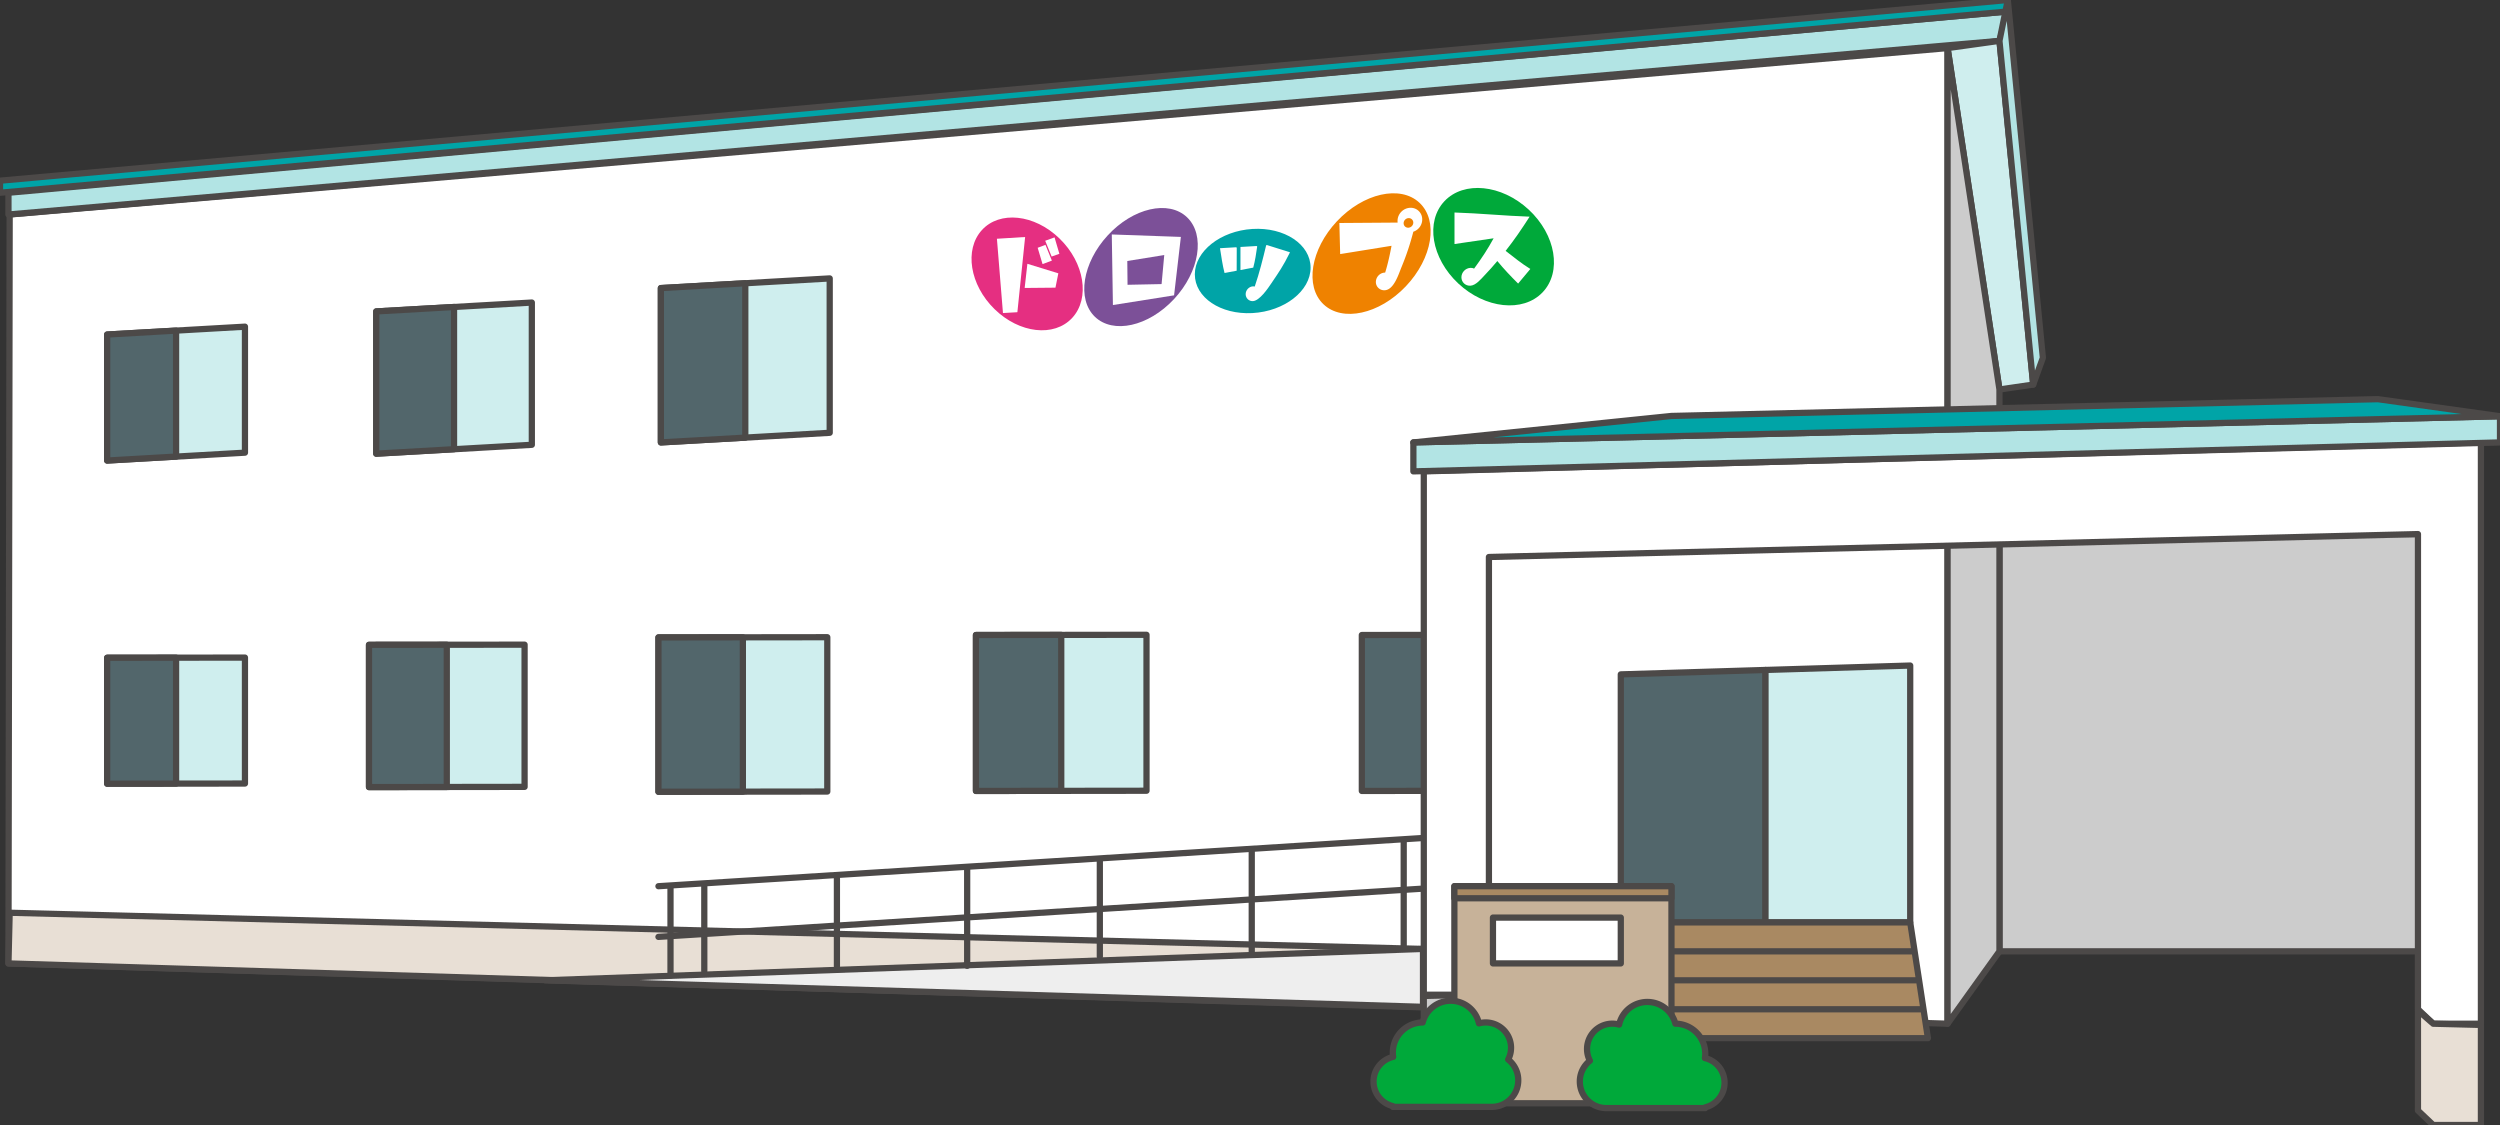 <svg xmlns="http://www.w3.org/2000/svg" xml:space="preserve" id="top" x="0" y="0" style="enable-background:new 0 0 600 270" version="1.1" viewBox="0 0 600 270"><rect x="0" y="0" width="600" height="270" fill="#333333" stroke="none"/><style>.st0,.st1,.st11,.st2,.st3,.st4,.st5,.st6,.st8,.st9{fill:#ccc;stroke:#4c4948;stroke-width:1.5;stroke-linecap:round;stroke-linejoin:round;stroke-miterlimit:10}.st1,.st11,.st2,.st3,.st4,.st5,.st6,.st8,.st9{fill:#fff}.st11,.st2,.st3,.st4,.st5,.st6,.st8,.st9{fill:#e8dfd5}.st11,.st3,.st4,.st5,.st6,.st8,.st9{fill:#b2e4e4}.st11,.st4,.st5,.st6,.st8,.st9{fill:#00a4a7}.st11,.st5,.st6,.st8,.st9{fill:#cfeeee}.st11,.st6,.st8,.st9{fill:#52666b}.st11,.st8,.st9{fill:#a98962}.st11,.st9{fill:none}.st11{fill:#00a93a}.st17{fill:#fff}</style><path d="M479.87 128.18h100.72v100.14H479.87z" class="st0"/><path d="m2.03 231.22 465.39 14.47V11.54L2.32 51.48z" class="st1"/><path d="m2.03 231.22 339.49 10.42v-13.9l-339.2-8.68z" class="st2"/><path d="M2.03 46.26v5.22L479.87 9.8l2-7.05z" class="st3"/><path d="M0 43.37v2.89L481.87 2.75V0z" class="st4"/><path d="m487.97 92.29-8.1-82.49-12.45 1.74 12.45 81.94z" class="st5"/><path d="m490.29 85.87-2.32 6.42-8.1-82.49 2-9.8z" class="st3"/><path d="m199.13 103.87-40.52 2.31V69.14l40.52-2.32zM127.64 106.75l-37.34 2.13V74.74l37.34-2.13zM58.79 108.64l-33.07 1.89V80.29l33.07-1.89zM198.55 189.97l-40.52.05v-37.04l40.52-.05zM275.16 189.78l-40.93.05V152.4l40.93-.05zM125.9 188.85l-37.34.05v-34.14l37.34-.04zM58.79 188.05l-33.07.04v-30.23l33.07-.04z" class="st5"/><path d="m178.87 105.03-20.26 1.15V69.14l20.26-1.16zM108.97 107.81l-18.67 1.07V74.74l18.67-1.06zM42.26 109.58l-16.54.95V80.29l16.54-.95zM178.29 190l-20.26.02v-37.04l20.26-.03zM254.7 189.8l-20.47.03V152.4l20.47-.03zM347.31 189.8l-20.47.03V152.4l20.47-.03zM107.23 188.88l-18.67.02v-34.14l18.67-.02zM42.26 188.07l-16.54.02v-30.23l16.54-.02z" class="st6"/><path d="m341.52 227.74-210.7 7.53 210.7 6.37z" style="fill:#eee;stroke:#4c4948;stroke-width:1.5;stroke-linecap:round;stroke-linejoin:round;stroke-miterlimit:10"/><path d="M423.72 221.38h-34.73v-59.53l34.73-1.06z" class="st6"/><path d="M458.45 221.38h-34.73v-60.59l34.73-1.06z" class="st5"/><path d="M459.51 228.32h-70.52v-6.94h69.46zM460.58 235.27h-71.59v-6.95h70.52zM461.64 242.22h-72.65v-6.95h71.59zM462.7 249.16h-73.71v-6.94h72.65z" class="st8"/><path d="M479.87 228.32V93.48l-12.45-81.94v234.15z" class="st0"/><path d="M595.42 245.69V106.18l-253.71 6.95v125.61h11.58l4.05-4.63V133.68l222.97-5.5v114.04l3.66 3.47z" class="st1"/><path d="M341.71 239.03v24.02h11.58l4.05-4.63V234.4l-4.05 4.34z" class="st0"/><path d="M595.42 245.98V270h-11.45l-3.66-3.47V242.5l3.66 3.19z" class="st2"/><path d="m600 106.18-260.79 6.95v-6.95L600 99.9z" class="st3"/><path d="M570.69 95.8 600 99.9l-260.79 6.28 61.93-6.35z" class="st4"/><path d="m158.03 212.69 183.49-11.57M158.03 224.85l183.49-11.58M160.92 234.11v-21.42M200.86 231.89v-21.03M232.12 231.8v-23.74M263.96 229.58v-22.77M300.42 228.42v-24.41M336.89 227.26V201.7M169.03 233.05v-20.94" class="st9"/><path d="M349.05 212.69h52.1v52.1h-52.1z" style="fill:#c7b299;stroke:#4c4948;stroke-width:1.5;stroke-linecap:round;stroke-linejoin:round;stroke-miterlimit:10"/><path d="M349.05 212.69h52.1v2.89h-52.1z" class="st8"/><path d="M358.31 220.22h30.68v11h-30.68z" class="st1"/><path d="M361.96 254.29c.44-.84.69-1.8.69-2.82a6.077 6.077 0 0 0-7.7-5.86 6.94 6.94 0 0 0-6.78-5.43c-3.24 0-5.95 2.22-6.72 5.21a7.228 7.228 0 0 0-7.17 7.23c0 .35.03.69.08 1.03a6.07 6.07 0 0 0-4.71 5.92c0 2.86 1.97 5.25 4.63 5.9v.18h23.73c3.52 0 6.37-2.85 6.37-6.37.01-2.02-.94-3.82-2.42-4.99zM381.58 254.58c-.44-.84-.69-1.8-.69-2.82a6.077 6.077 0 0 1 7.7-5.86 6.94 6.94 0 0 1 6.78-5.43c3.24 0 5.95 2.22 6.72 5.21 3.97.03 7.17 3.26 7.17 7.23 0 .35-.03.69-.08 1.03a6.07 6.07 0 0 1 4.71 5.92c0 2.86-1.97 5.25-4.63 5.9v.18h-23.73c-3.52 0-6.37-2.85-6.37-6.37-.01-2.02.94-3.82 2.42-4.99z" class="st11"/><g id="XMLID_00000127013025277593120450000010012055194283973791_"><path id="XMLID_00000039130309600314992520000008526018029095413929_" d="M257.32 76.3c-4.33 4.68-12.68 3.72-18.64-2.12-5.94-5.81-7.29-14.28-3.03-18.96 4.27-4.69 12.6-3.82 18.6 1.99 6.04 5.83 7.42 14.39 3.07 19.09z" style="fill:#e52f81"/><path id="XMLID_00000119823409877827718070000006503494185067056044_" d="M262.76 76.01c-4.35-4.22-2.97-12.94 3.09-19.51 6.08-6.6 14.61-8.57 19.03-4.36 4.43 4.23 3.03 13.05-3.13 19.66-6.13 6.57-14.62 8.44-18.99 4.21z" style="fill:#7c5098"/><path id="XMLID_00000108267807641490950890000000748193435818364090_" d="M317.64 73.03c-4.53-4.3-3.09-13.2 3.21-19.91 6.33-6.75 15.21-8.77 19.81-4.47 4.62 4.31 3.15 13.31-3.26 20.06-6.37 6.72-15.22 8.63-19.76 4.32z" style="fill:#ef8200"/><path id="XMLID_00000053543311576599700640000008547855215810614176_" d="M346.68 48.27c4.64-4.9 13.67-4.01 20.19 2.02 6.55 6.06 8.04 14.98 3.33 19.89-4.7 4.89-13.76 3.9-20.23-2.16-6.45-6.05-7.91-14.87-3.29-19.75z" style="fill:#00a93a"/><path id="XMLID_00000040572946483248149870000006805093640987477633_" d="M286.76 65.84c0-5.55 6.17-10.42 13.82-10.89 7.69-.47 13.96 3.69 13.96 9.29s-6.27 10.48-13.96 10.9c-7.65.41-13.82-3.75-13.82-9.3z" style="fill:#00a4a7"/><path id="XMLID_00000027577319570546763750000008971514537279984793_" d="m281.78 70.88-14.68 2.33-.27-16.94c5.51.21 11.03.4 16.58.59l-1.63 14.02zm-2.36-9.67-8.87 1.43.06 5.71 8.17-.17.64-6.97z" class="st17"/><path id="XMLID_00000141425342899407272530000003455276671355442051_" d="m296.82 59.41-.02 5.56-2.91.55c-.48-1.82-.79-4.06-1.09-5.95l3.91-.23v.08l.11-.01zm4.91-.27c-.25 1.72-.5 3.41-.95 5.09l-3.07.58v-5.54l3.93-.23v.08l.09.02zm7.87 1.41c-1.71 3.45-2.64 4.71-4.5 7.48-.8 1.19-2.8 4.15-4.4 4.24-.95.05-1.74-.71-1.74-1.67 0-.98.8-1.83 1.76-1.88.13-.01.27.01.42.04 1.11-3.25 1.94-6.57 2.74-9.9l.08.02.04-.09 5.6 1.76z" class="st17"/><path id="XMLID_00000056385454894776148540000003214761282602008735_" d="m367.28 64.55-2.93 3.51c-1.74-1.73-3.45-3.52-4.99-5.41-1.01 1.19-1.99 2.33-3.07 3.43-.87.92-2.08 2.41-3.39 2.49-1.2.07-2.16-.85-2.16-2.02s.96-2.2 2.16-2.26c.31-.02.61.03.89.17 1.7-2.31 3.32-4.74 4.68-7.27l-9.39 1.38V51c6.06.19 11.91.79 18.03 1-1.89 2.94-3.59 5.46-5.76 8.21 1.94 1.5 3.84 3.06 5.93 4.34z" class="st17"/><path id="XMLID_00000036939529550230028770000017459037792423915447_" d="M339.2 55.61c-.76 2.91-1.56 5.39-2.81 8.43-.71 1.7-1.81 5.46-4.01 5.62-1.16.09-2.15-.78-2.17-1.94-.02-1.16.88-2.2 2.06-2.29.06 0 .11-.01.17-.01.67-2.14 1.14-4.37 1.53-6.43l-12.33 1.99-.19-7.46 13.98-.1c-.02-.13-.02-.28-.02-.41 0-1.73 1.47-3.19 3.25-3.14a2.75 2.75 0 0 1 2.65 2.42c.19 1.49-.74 2.87-2.11 3.32zm-1.17-3.26c-.64.04-1.16.59-1.16 1.22 0 .64.52 1.12 1.16 1.08.64-.04 1.16-.59 1.16-1.22s-.52-1.12-1.16-1.08z" class="st17"/><g id="XMLID_00000072966655207228790830000015942778127425031829_"><path id="XMLID_00000057855776456212448770000005379173576425284481_" d="m252.45 62.55-1.54-3.79-1.87.71 1.17 3.91z" class="st17"/><path id="XMLID_00000120542196016900706720000012039561495567247512_" d="m252.39 61.57 1.86-.66-1.16-3.94-2.24.81z" class="st17"/><path id="XMLID_00000099654349092622941080000010354648601488795049_" d="m239.26 57.3 1.45 17.83 3.46-.2 1.86-18.05z" class="st17"/><path id="XMLID_00000054960132340014726940000003904140025574877580_" d="m245.92 69.11 7.39-.07.69-3.44-7.43-2.29z" class="st17"/></g></g></svg>